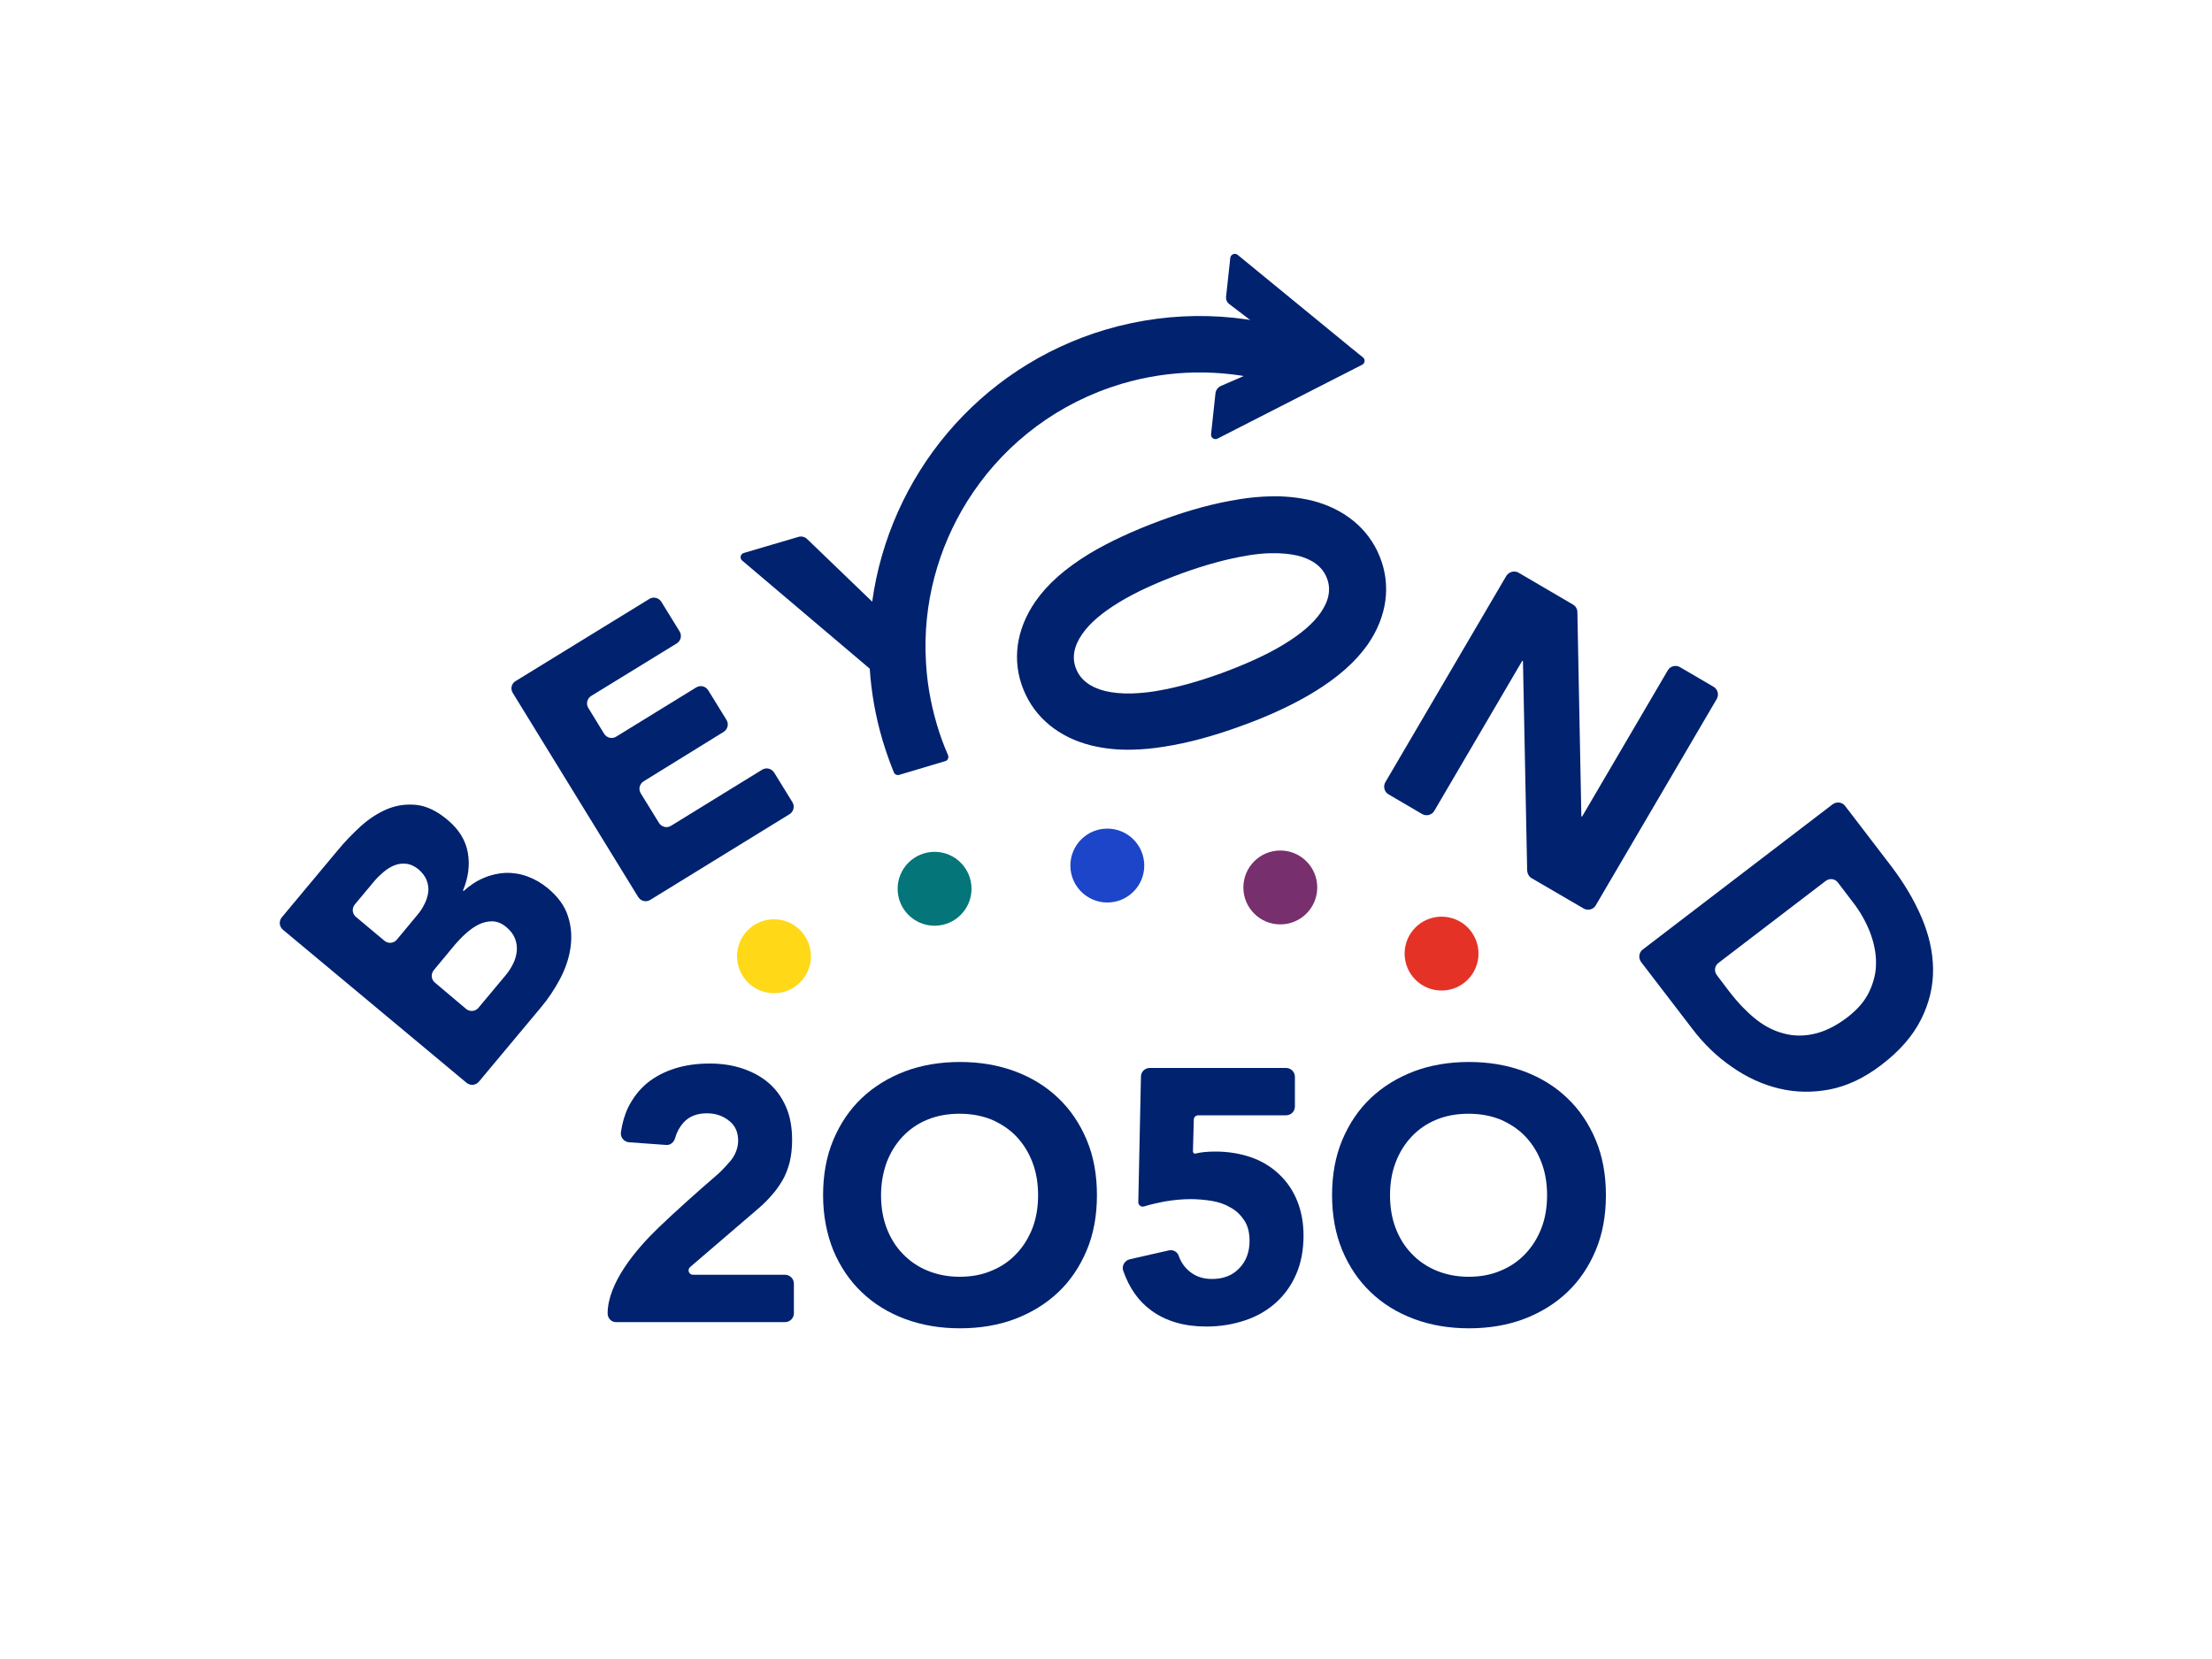<?xml version="1.0" encoding="UTF-8"?> <svg xmlns="http://www.w3.org/2000/svg" xmlns:xlink="http://www.w3.org/1999/xlink" version="1.1" id="logo" x="0px" y="0px" viewBox="0 0 1000 750" style="enable-background:new 0 0 1000 750;" xml:space="preserve"> <style type="text/css"> .st0{fill:#161616;} .st1{fill:#F8F8F8;} .st2{fill:#00226F;} .st3{fill:#E43227;} .st4{fill:#772F6D;} .st5{fill:#1C45C9;} .st6{fill:#047579;} .st7{fill:#FFD817;} </style> <g> <g> <path class="st2" d="M127.9,420.3c-1.7-1.4-1.9-3.9-0.5-5.6l25.2-30.2c3.2-3.9,6.7-7.5,10.5-11c3.8-3.4,7.8-6,12.1-7.8 c4.2-1.7,8.6-2.3,13.2-1.8c4.5,0.5,9.3,2.8,14.1,6.9c5,4.2,8,9.1,9,14.7c1,5.6,0.2,11.3-2.2,17.1l0.3,0.2c2.9-2.6,5.9-4.6,9.1-5.9 c3.2-1.4,6.5-2.1,9.8-2.3c3.3-0.1,6.6,0.4,9.9,1.6c3.3,1.2,6.4,3,9.2,5.3c4.7,3.9,7.8,8.2,9.2,12.8c1.5,4.6,1.8,9.4,1.1,14.2 c-0.7,4.8-2.3,9.5-4.8,14.2c-2.5,4.7-5.4,9-8.7,12.9l-27.9,33.4c-1.4,1.7-3.9,1.9-5.6,0.5L127.9,420.3z M173.8,425.3 c1.7,1.4,4.2,1.2,5.6-0.5l9.3-11.2c1.3-1.5,2.3-3.1,3.2-4.9c0.9-1.7,1.4-3.5,1.7-5.3c0.2-1.8,0-3.6-0.7-5.4 c-0.7-1.8-1.9-3.4-3.6-4.9c-1.8-1.5-3.7-2.4-5.6-2.6c-1.9-0.2-3.7,0-5.4,0.7c-1.7,0.7-3.4,1.7-5,3.1c-1.6,1.4-3.1,2.8-4.3,4.3 l-8.6,10.3c-1.4,1.7-1.2,4.2,0.5,5.6L173.8,425.3z M210.7,456.1c1.7,1.4,4.2,1.2,5.6-0.5l12.2-14.6c1.3-1.5,2.4-3.2,3.3-5 c1-1.8,1.5-3.7,1.8-5.7c0.2-2,0-3.9-0.7-5.8c-0.7-1.9-2-3.7-3.9-5.3c-2.1-1.8-4.2-2.6-6.4-2.7c-2.2,0-4.3,0.5-6.3,1.5 c-2,1-3.9,2.4-5.7,4c-1.8,1.6-3.4,3.3-4.7,4.8l-9.8,11.8c-1.4,1.7-1.2,4.2,0.5,5.6L210.7,456.1z"></path> <path class="st2" d="M233.1,307.9l60.4-37.1c1.9-1.2,4.3-0.6,5.5,1.3l8.2,13.3c1.2,1.9,0.6,4.3-1.3,5.5l-38.6,23.7 c-1.9,1.2-2.5,3.6-1.3,5.5l7.1,11.6c1.2,1.9,3.6,2.5,5.5,1.3l36.1-22.2c1.9-1.2,4.3-0.6,5.5,1.3l8.2,13.3c1.2,1.9,0.6,4.3-1.3,5.5 L291,353.2c-1.9,1.2-2.5,3.6-1.3,5.5l8.2,13.3c1.2,1.9,3.6,2.5,5.5,1.3l41.1-25.3c1.9-1.2,4.3-0.6,5.5,1.3l8.2,13.3 c1.2,1.9,0.6,4.3-1.3,5.5l-62.9,38.7c-1.9,1.2-4.3,0.6-5.5-1.3l-56.6-92.1C230.6,311.5,231.2,309,233.1,307.9z"></path> <path class="st2" d="M686.5,258.9l24.6,14.4c1.2,0.7,2,2,2,3.4l1.8,92.3l0.3,0.2l38.8-66.2c1.1-1.9,3.6-2.5,5.5-1.4l15.2,8.9 c1.9,1.1,2.5,3.6,1.4,5.5l-54.7,93.3c-1.1,1.9-3.6,2.5-5.5,1.4L692.4,397c-1.2-0.7-1.9-2-2-3.4l-1.9-94.7l-0.3-0.2l-39.8,67.9 c-1.1,1.9-3.6,2.5-5.5,1.4l-15.2-8.9c-1.9-1.1-2.5-3.6-1.4-5.5l54.7-93.3C682.2,258.5,684.6,257.8,686.5,258.9z"></path> <path class="st2" d="M828.5,363.6c1.8-1.3,4.3-1,5.6,0.7l20.9,27.3c5.6,7.4,10.2,15,13.6,22.9c3.4,7.9,5.2,15.7,5.3,23.5 c0.1,7.8-1.7,15.4-5.4,22.8c-3.7,7.4-9.7,14.4-18.2,20.8c-7.5,5.7-15.1,9.3-23,10.9c-7.8,1.5-15.5,1.4-23-0.4 c-7.5-1.8-14.7-5.1-21.4-9.8c-6.8-4.7-12.8-10.5-18-17.4l-23-30c-1.3-1.8-1-4.3,0.7-5.6L828.5,363.6z M776.9,435.3 c-1.8,1.3-2.1,3.9-0.7,5.6l5.6,7.4c3.6,4.7,7.4,8.7,11.4,12c4,3.3,8.3,5.6,12.8,6.8c4.5,1.3,9.2,1.4,14.1,0.3 c4.9-1.1,10-3.6,15.2-7.6c4.5-3.5,7.8-7.3,9.8-11.6c2-4.3,3.1-8.6,3-13.2c0-4.5-1-9.1-2.8-13.8c-1.9-4.7-4.4-9.2-7.7-13.4 l-6.7-8.8c-1.3-1.8-3.9-2.1-5.6-0.7L776.9,435.3z"></path> <g> <circle class="st3" cx="651.7" cy="431.1" r="16.7"></circle> <circle class="st4" cx="578.8" cy="401.2" r="16.7"></circle> <circle class="st5" cx="500.6" cy="391.3" r="16.7"></circle> <circle class="st6" cx="422.5" cy="401.8" r="16.7"></circle> <circle class="st7" cx="349.9" cy="432.3" r="16.7"></circle> </g> <g> <path class="st2" d="M574.8,250.1c4.5-0.1,8.4,0.3,11.9,1.1c6.7,1.7,11.1,5,13.1,10c2,4.9,1.1,10.2-2.7,15.7 c-3.4,4.9-8.8,9.6-16.7,14.4c-7.5,4.6-17,8.9-28.1,13c-11,4-21,6.7-29.7,8.1l-0.4,0.1c-3.9,0.6-7.4,0.9-10.7,1 c-4.5,0.1-8.5-0.3-11.9-1.1c-6.7-1.7-11.1-5-13.1-10c-2-4.9-1.1-10.2,2.7-15.7c3.4-4.9,8.8-9.6,16.7-14.4c7.5-4.6,17-8.9,28.1-13 c11-4,21-6.7,29.7-8.1l0.4-0.1C567.9,250.5,571.5,250.1,574.8,250.1 M574.1,224.4c-4.4,0.1-8.9,0.5-13.9,1.3l0,0l0,0l-0.4,0.1 c-10.4,1.6-22,4.7-34.5,9.3c-12.8,4.7-23.8,9.8-32.8,15.2c-11,6.7-19,13.8-24.4,21.6c-8.8,12.7-10.7,26.9-5.4,39.9 c5.1,12.6,15.9,21.5,30.6,25.2c5.8,1.4,11.9,2.1,18.8,1.9c4.4-0.1,8.9-0.5,13.9-1.3l0.1,0l0.1,0l0.4-0.1 c10.3-1.6,21.9-4.7,34.5-9.3c12.8-4.6,23.8-9.8,32.7-15.2c11-6.7,19-13.8,24.5-21.6c8.8-12.7,10.7-26.9,5.4-39.9 c-5.1-12.6-16-21.5-30.6-25.2C587.1,224.9,581,224.2,574.1,224.4L574.1,224.4z"></path> <path class="st2" d="M590.8,151c-28.4-9.8-60-11.1-90.9-2c-58,17.2-97.8,66.6-105.6,123l-29.4-28.3c-1-1-2.5-1.4-3.9-1l-24.8,7.3 c-1.5,0.5-1.9,2.4-0.7,3.4l57.7,48.9c0.7,10.8,2.6,21.6,5.8,32.4c1.5,5,3.2,9.8,5.1,14.5c0.4,0.9,1.4,1.4,2.4,1.1l20.8-6.2 c1.2-0.3,1.7-1.6,1.3-2.7c-2-4.5-3.7-9.2-5.1-14c-3-10.2-4.7-20.5-5-30.7c0-0.9-0.1-1.8-0.1-2.7l0,0 c-0.4-25.8,7.4-50.7,21.5-71.4c15.5-22.8,38.7-40.6,67.2-49.1c22.3-6.6,44.9-6.6,65.9-1.3c0.7,0.2,1.4,0,1.9-0.5l16.6-17.5 C592.5,153.2,592.1,151.5,590.8,151z"></path> <path class="st2" d="M611,157.4l-51.5-42.2c-1.2-1-3.1-0.2-3.3,1.3l-1.9,17.5c-0.2,1.4,0.4,2.8,1.6,3.6l8.8,6.7l5.7,4.3 l15.1,11.4l-15.5,6.7l-2.7,1.1l-15.4,6.7c-1.3,0.6-2.2,1.8-2.4,3.2l-2,18.6c-0.2,1.6,1.5,2.7,2.9,2l49.9-25.5l15.5-7.9 c1.3-0.7,1.5-2.4,0.4-3.3L611,157.4z"></path> </g> </g> <g> <path class="st2" d="M274.7,593.8c0-13.8,12.9-29.1,22.9-38.7c8.1-7.8,18.9-17.4,25.8-23.3c2.3-1.9,4.4-4.2,6.6-6.7 c2.2-2.5,3.6-5.8,3.7-9.1c0.1-4-1.3-7.2-4.2-9.4c-2.8-2.2-6.1-3.3-9.9-3.3c-4.5,0-8.1,1.4-10.6,4.2c-1.8,2-3.1,4.4-3.8,7 c-0.5,1.9-2.2,3.3-4.1,3.1l-16.7-1.2c-2.3-0.2-4-2.2-3.7-4.5c0.6-4.2,1.7-8,3.3-11.3c2.2-4.4,5-8,8.6-11c3.6-2.9,7.8-5.1,12.6-6.6 c4.8-1.5,10-2.2,15.7-2.2c5.2,0,10.1,0.7,14.6,2.2c4.5,1.5,8.5,3.6,11.9,6.5c3.4,2.9,6,6.5,7.9,10.8c1.9,4.3,2.8,9.4,2.8,15.1 c0,3.7-0.4,7-1.1,10c-0.8,3-1.8,5.7-3.2,8.1c-1.4,2.4-3,4.7-4.8,6.7c-1.8,2.1-3.8,4.1-6,6L312,572.8c-1.4,1.2-0.6,3.5,1.3,3.5 h41.6c2.2,0,4,1.8,4,4v13.4c0,2.2-1.8,4-4,4h-76.3C276.5,597.8,274.7,596,274.7,593.8L274.7,593.8z"></path> <path class="st2" d="M372.1,540.3c0-9.2,1.5-17.5,4.6-24.9c3.1-7.4,7.4-13.8,12.9-19c5.5-5.2,12-9.2,19.6-12.1 c7.5-2.8,15.8-4.2,24.8-4.2c9,0,17.2,1.4,24.8,4.2c7.5,2.8,14.1,6.8,19.6,12.1c5.5,5.2,9.8,11.6,12.9,19 c3.1,7.4,4.6,15.7,4.6,24.9c0,9.2-1.5,17.5-4.6,24.9c-3.1,7.4-7.4,13.8-12.9,19c-5.5,5.2-12,9.2-19.6,12.1 c-7.5,2.8-15.8,4.2-24.8,4.2c-9,0-17.2-1.4-24.8-4.2c-7.5-2.8-14.1-6.8-19.6-12.1c-5.5-5.2-9.8-11.6-12.9-19 C373.7,557.7,372.1,549.4,372.1,540.3z M398.3,540.3c0,5.4,0.8,10.3,2.5,14.8c1.7,4.5,4.1,8.4,7.2,11.6c3.1,3.3,6.9,5.9,11.2,7.7 c4.4,1.8,9.2,2.8,14.6,2.8c5.4,0,10.3-0.9,14.6-2.8c4.4-1.8,8.1-4.4,11.2-7.7c3.1-3.3,5.5-7.2,7.2-11.6c1.7-4.5,2.5-9.4,2.5-14.8 c0-5.3-0.8-10.2-2.5-14.7c-1.7-4.5-4.1-8.4-7.2-11.7c-3.1-3.3-6.9-5.8-11.2-7.7c-4.4-1.8-9.2-2.7-14.6-2.7 c-5.4,0-10.3,0.9-14.6,2.7c-4.4,1.8-8.1,4.4-11.2,7.7c-3.1,3.3-5.5,7.2-7.2,11.7C399.2,530.1,398.3,535,398.3,540.3z"></path> <path class="st2" d="M581.4,504.2h-39.7c-1.1,0-2,0.9-2,1.9l-0.4,14.4c0,0.7,0.6,1.2,1.2,1c2.3-0.6,5.3-0.9,9-0.9 c5.8,0,11.2,0.9,16.1,2.6c4.9,1.7,9.1,4.3,12.6,7.6c3.5,3.3,6.3,7.3,8.2,12c1.9,4.7,2.9,10,2.9,15.8c0,6.5-1.1,12.3-3.3,17.4 c-2.2,5.1-5.3,9.4-9.2,12.9c-3.9,3.5-8.5,6.2-13.9,8c-5.4,1.8-11.2,2.8-17.5,2.8c-10,0-18.3-2.4-25-7.3 c-5.7-4.2-9.9-10.1-12.6-17.9c-0.8-2.2,0.6-4.6,2.9-5.2l17.6-4c2-0.5,4,0.6,4.6,2.5c0.9,2.6,2.4,4.8,4.4,6.6 c2.8,2.5,6.3,3.8,10.6,3.8c5.2,0,9.3-1.6,12.4-4.9c3.1-3.2,4.6-7.4,4.6-12.3c0-3.8-0.8-6.9-2.4-9.3c-1.6-2.4-3.6-4.4-6.2-5.8 c-2.5-1.5-5.4-2.5-8.5-3c-3.1-0.5-6.3-0.8-9.4-0.8c-4,0-8,0.4-12.1,1.1c-3.1,0.6-6.2,1.3-9.1,2.2c-1.3,0.4-2.6-0.6-2.6-1.9 l1.2-56.8c0-2.2,1.8-3.9,4-3.9h61.6c2.2,0,4,1.8,4,4v13.4C585.4,502.4,583.7,504.2,581.4,504.2z"></path> <path class="st2" d="M602.2,540.3c0-9.2,1.5-17.5,4.6-24.9c3.1-7.4,7.4-13.8,12.9-19c5.5-5.2,12-9.2,19.6-12.1 c7.5-2.8,15.8-4.2,24.8-4.2c9,0,17.2,1.4,24.8,4.2c7.5,2.8,14.1,6.8,19.6,12.1c5.5,5.2,9.8,11.6,12.9,19 c3.1,7.4,4.6,15.7,4.6,24.9c0,9.2-1.5,17.5-4.6,24.9c-3.1,7.4-7.4,13.8-12.9,19s-12,9.2-19.6,12.1c-7.5,2.8-15.8,4.2-24.8,4.2 c-9,0-17.2-1.4-24.8-4.2c-7.5-2.8-14.1-6.8-19.6-12.1c-5.5-5.2-9.8-11.6-12.9-19C603.7,557.7,602.2,549.4,602.2,540.3z M628.4,540.3c0,5.4,0.8,10.3,2.5,14.8c1.7,4.5,4.1,8.4,7.2,11.6c3.1,3.3,6.9,5.9,11.2,7.7c4.4,1.8,9.2,2.8,14.6,2.8 c5.4,0,10.3-0.9,14.6-2.8c4.4-1.8,8.1-4.4,11.2-7.7c3.1-3.3,5.5-7.2,7.2-11.6c1.7-4.5,2.5-9.4,2.5-14.8c0-5.3-0.8-10.2-2.5-14.7 c-1.7-4.5-4.1-8.4-7.2-11.7c-3.1-3.3-6.9-5.8-11.2-7.7c-4.4-1.8-9.2-2.7-14.6-2.7c-5.4,0-10.3,0.9-14.6,2.7 c-4.4,1.8-8.1,4.4-11.2,7.7c-3.1,3.3-5.5,7.2-7.2,11.7C629.2,530.1,628.4,535,628.4,540.3z"></path> </g> </g> </svg> 